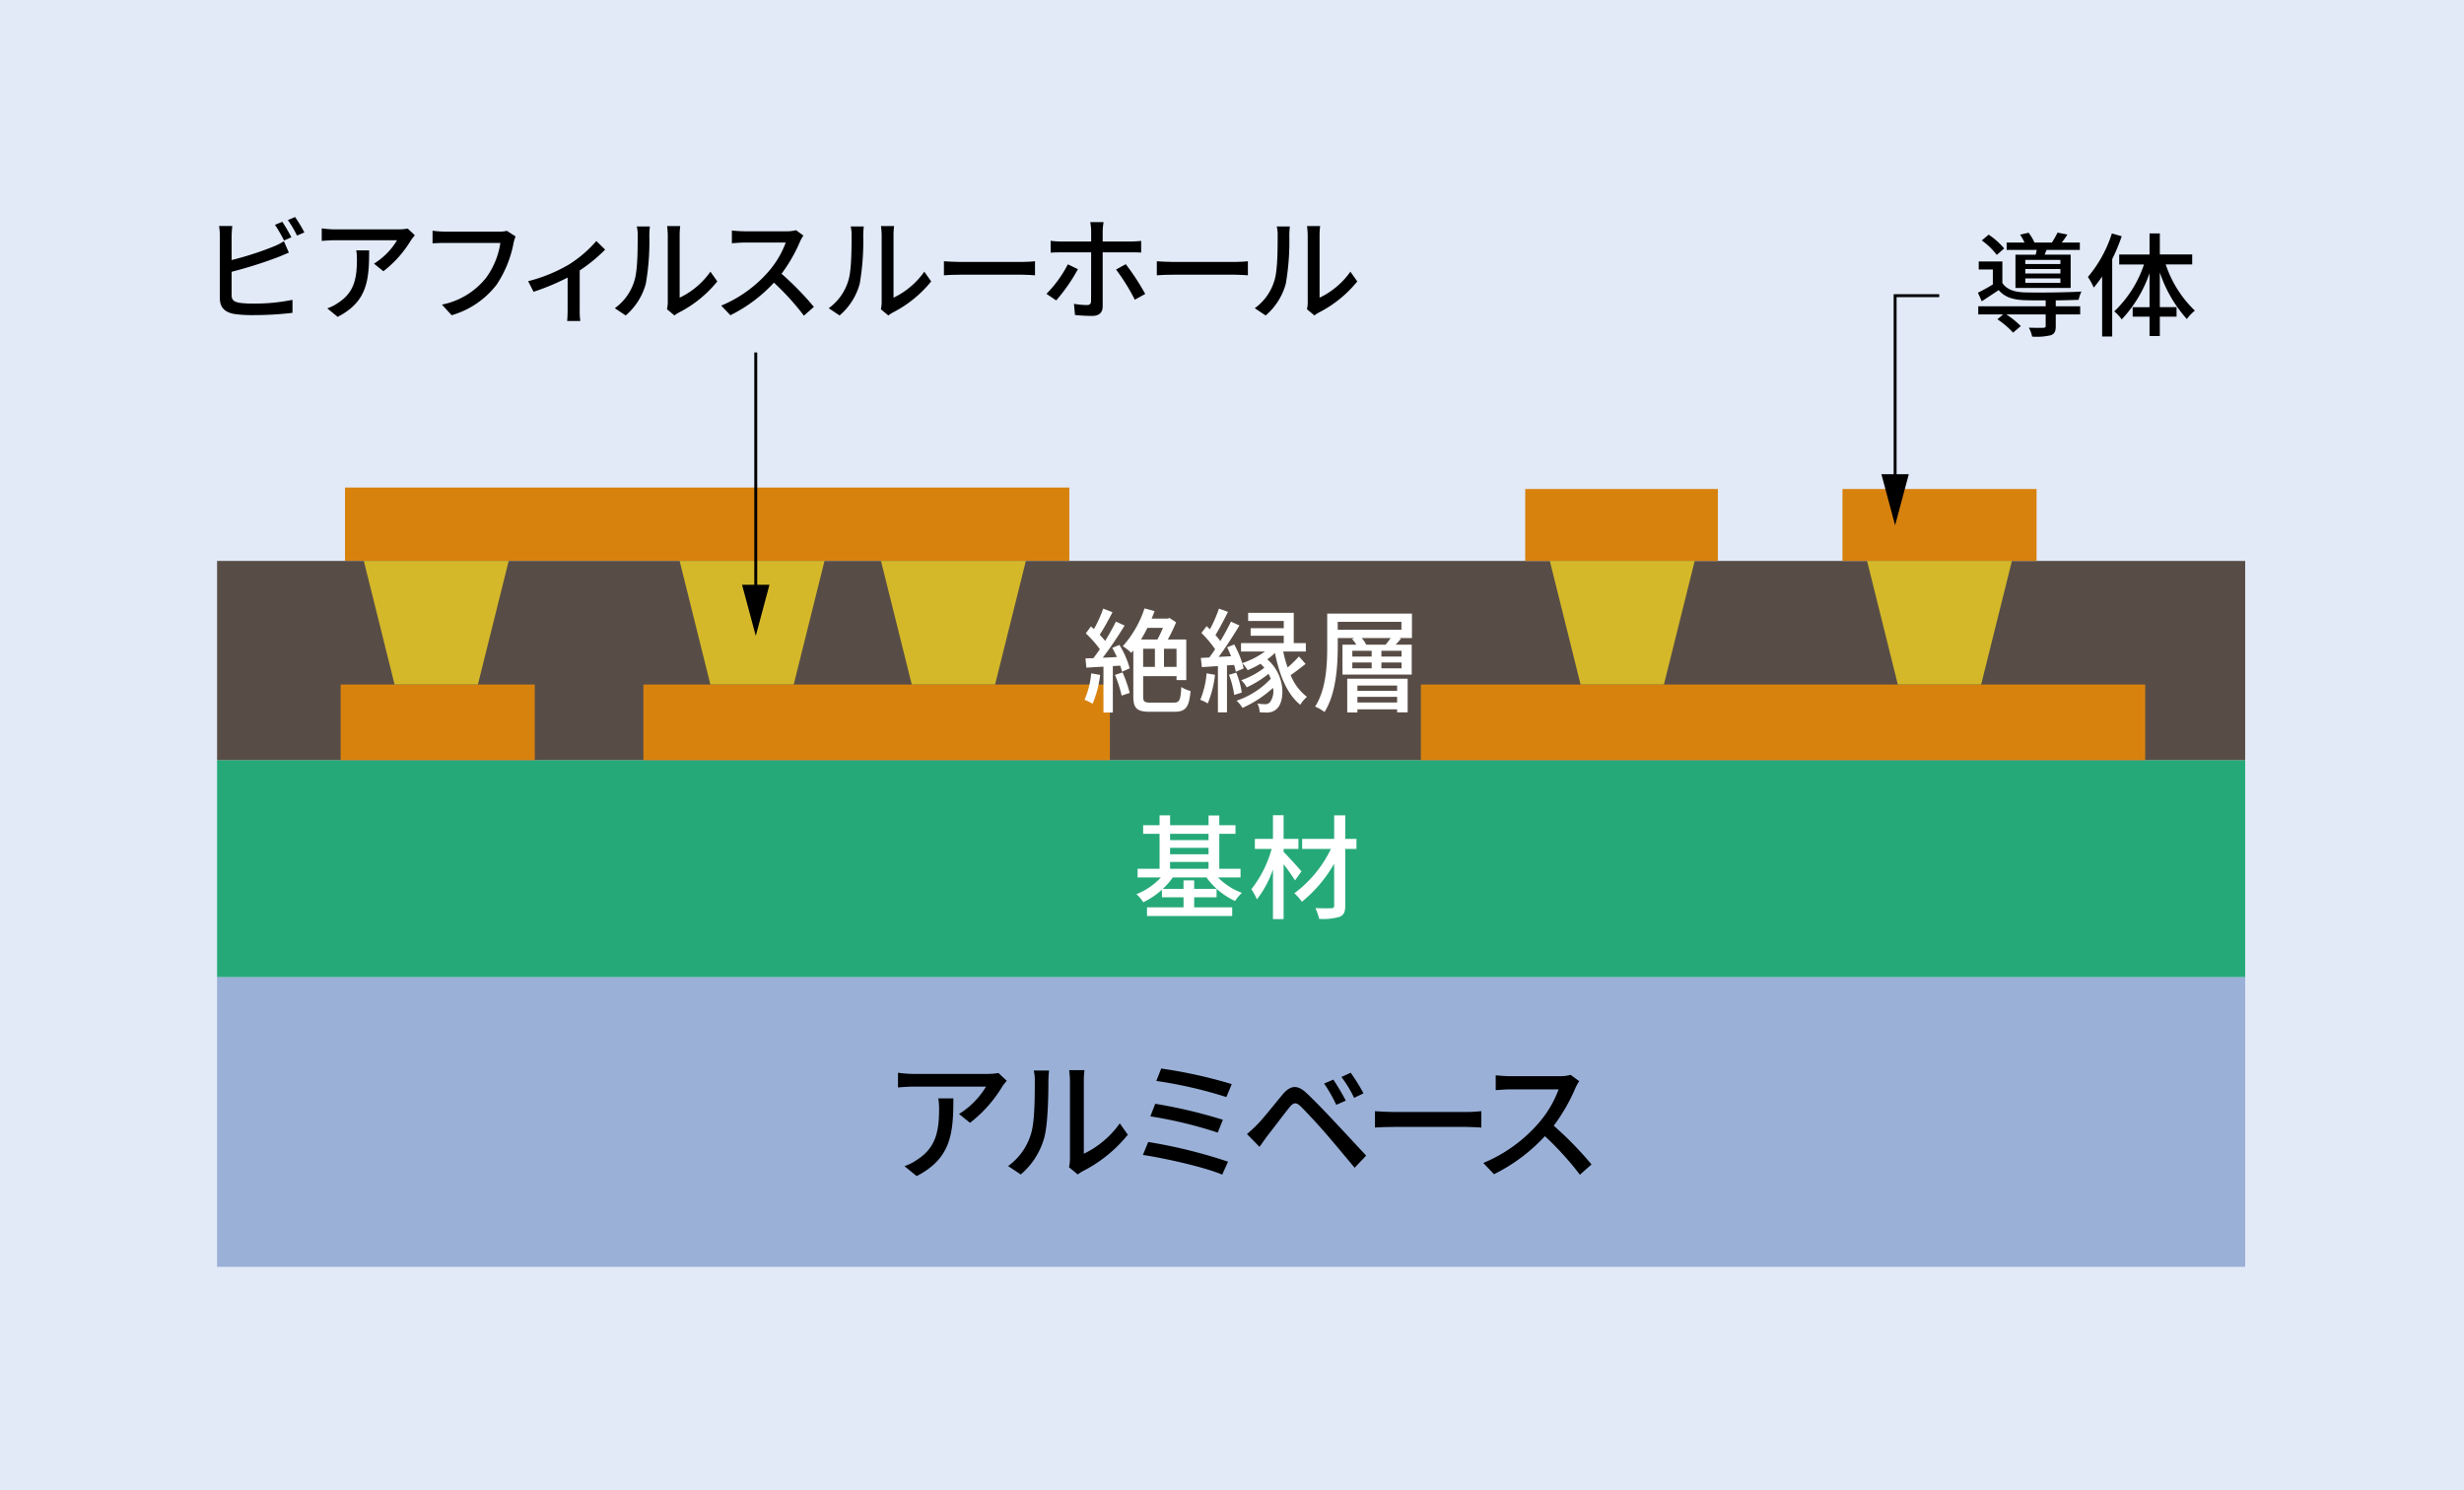 <svg xmlns="http://www.w3.org/2000/svg" xmlns:xlink="http://www.w3.org/1999/xlink" width="420" height="254" viewBox="0 0 420 254">
  <defs>
    <clipPath id="clip-path">
      <rect id="長方形_24286" data-name="長方形 24286" width="345.701" height="178.964" fill="none"/>
    </clipPath>
  </defs>
  <g id="fig04-03" transform="translate(-235 -2537)">
    <rect id="長方形_24288" data-name="長方形 24288" width="420" height="254" transform="translate(235 2537)" fill="#e2eaf8"/>
    <g id="グループ_12467" data-name="グループ 12467" transform="translate(272 2574)">
      <g id="グループ_12462" data-name="グループ 12462" transform="translate(0 0)" clip-path="url(#clip-path)">
        <path id="パス_5358" data-name="パス 5358" d="M2.352,3.3V7.329a52.935,52.935,0,0,0,7.04-2.258,10.689,10.689,0,0,0,1.87-.944l.847,1.946c-.635.252-1.407.6-2.023.831a74.527,74.527,0,0,1-7.734,2.43v3.933c0,.926.405,1.158,1.312,1.351a16.615,16.615,0,0,0,2.41.135,32.177,32.177,0,0,0,6.652-.637v2.217a56.06,56.06,0,0,1-6.768.388A20.964,20.964,0,0,1,2.8,16.527C1.235,16.239.347,15.465.347,13.846V3.3A11.531,11.531,0,0,0,.212,1.523H2.468A17.54,17.54,0,0,0,2.352,3.3m10.183.154-1.254.54A23.193,23.193,0,0,0,9.739,1.33L10.992.81a27.76,27.76,0,0,1,1.544,2.642m2.217-.83-1.253.54A18.06,18.06,0,0,0,11.937.519L13.172,0a24.057,24.057,0,0,1,1.581,2.623" transform="translate(0.129 0)"/>
        <path id="パス_5359" data-name="パス 5359" d="M26.331,3.186A19.058,19.058,0,0,1,21.606,8.51L20,7.217a11.814,11.814,0,0,0,3.935-3.991H13.373c-.773,0-1.449.056-2.278.114V1.2a17.316,17.316,0,0,0,2.278.174H24.152a10.105,10.105,0,0,0,1.6-.133l1.216,1.137c-.174.211-.481.579-.637.809m-12.516,13.1-1.775-1.446a7.387,7.387,0,0,0,1.854-.945c2.756-1.775,3.2-4.2,3.2-7.406a8.561,8.561,0,0,0-.117-1.542h2.2c0,5.033-.289,8.736-5.363,11.339" transform="translate(6.745 0.73)"/>
        <path id="パス_5360" data-name="パス 5360" d="M36.65,3.554a19.127,19.127,0,0,1-2.872,7.077A14.863,14.863,0,0,1,26.1,15.857l-1.659-1.812a12.725,12.725,0,0,0,7.541-4.589A13.337,13.337,0,0,0,34.4,3.533H24.924c-.83,0-1.6.04-2.082.077V1.451a17.3,17.3,0,0,0,2.082.154h9.354a4.917,4.917,0,0,0,1.235-.135L37,2.435a5.863,5.863,0,0,0-.349,1.119" transform="translate(13.887 0.882)"/>
        <path id="パス_5361" data-name="パス 5361" d="M39.918,6.555A20.787,20.787,0,0,0,44.6,2.543l1.505,1.466a26.954,26.954,0,0,1-4.34,3.549v6.768a12.265,12.265,0,0,0,.1,1.851H39.627c.04-.326.079-1.233.079-1.851V8.772A39.446,39.446,0,0,1,33.9,11.2L32.975,9.39a26.632,26.632,0,0,0,6.943-2.835" transform="translate(20.048 1.546)"/>
        <path id="パス_5362" data-name="パス 5362" d="M45.5,10.274c.56-1.716.56-5.477.56-7.694a6.071,6.071,0,0,0-.154-1.561h2.235a15.028,15.028,0,0,0-.095,1.544,42.231,42.231,0,0,1-.6,8.234,10.836,10.836,0,0,1-3.433,5.4l-1.851-1.235A8.919,8.919,0,0,0,45.5,10.274m5.689,3.645V2.5A14.183,14.183,0,0,0,51.077.959h2.237a11.647,11.647,0,0,0-.1,1.544V13.167a13.545,13.545,0,0,0,5.245-4.435l1.177,1.659a20.319,20.319,0,0,1-6.577,5.322,5.937,5.937,0,0,0-.733.482l-1.272-1.061a5.565,5.565,0,0,0,.135-1.216" transform="translate(25.636 0.583)"/>
        <path id="パス_5363" data-name="パス 5363" d="M66.886,3.321a26.422,26.422,0,0,1-3.163,5.5,51.222,51.222,0,0,1,5.515,5.65l-1.7,1.5a43.374,43.374,0,0,0-5.112-5.631,25.3,25.3,0,0,1-7.424,5.554l-1.561-1.639A21.656,21.656,0,0,0,61.371,8.6a15.863,15.863,0,0,0,3.066-5.092H57.359c-.753,0-1.793.1-2.1.116V1.449a20.61,20.61,0,0,0,2.1.135h7.154a5.845,5.845,0,0,0,1.679-.193l1.254.926a6.661,6.661,0,0,0-.56,1" transform="translate(32.493 0.846)"/>
        <path id="パス_5364" data-name="パス 5364" d="M68.175,10.274c.56-1.716.56-5.477.56-7.694a6.071,6.071,0,0,0-.154-1.561h2.235a15.031,15.031,0,0,0-.095,1.544,42.232,42.232,0,0,1-.6,8.234,10.836,10.836,0,0,1-3.433,5.4l-1.851-1.235a8.919,8.919,0,0,0,3.337-4.687m5.689,3.645V2.5A14.184,14.184,0,0,0,73.748.959h2.237a11.65,11.65,0,0,0-.1,1.544V13.167a13.545,13.545,0,0,0,5.245-4.435l1.177,1.659a20.319,20.319,0,0,1-6.577,5.322A5.937,5.937,0,0,0,75,16.2l-1.272-1.061a5.565,5.565,0,0,0,.135-1.216" transform="translate(39.42 0.583)"/>
        <path id="パス_5365" data-name="パス 5365" d="M79.925,4.806h10.49c.928,0,1.679-.079,2.161-.116V7.081c-.424-.021-1.31-.1-2.161-.1H79.925c-1.06,0-2.217.04-2.873.1V4.69c.637.037,1.833.116,2.873.116" transform="translate(46.845 2.851)"/>
        <path id="パス_5366" data-name="パス 5366" d="M89.581,13.886,87.92,12.766a20.492,20.492,0,0,0,3.647-5.035l1.716.831a29.892,29.892,0,0,1-3.7,5.322M97.505,2.064V3.839h4.842a17.017,17.017,0,0,0,1.716-.1V5.727c-.558-.037-1.214-.037-1.7-.037H97.505v9.178c0,1.061-.558,1.659-1.812,1.659a28.386,28.386,0,0,1-2.912-.156l-.174-1.907a13.158,13.158,0,0,0,2.2.212c.5,0,.712-.193.712-.716.019-.905.019-7.27.019-8.194V5.69h-5.15c-.6,0-1.212.019-1.753.056V3.722a12.657,12.657,0,0,0,1.735.117h5.168v-1.8a8.371,8.371,0,0,0-.154-1.5h2.275a10.542,10.542,0,0,0-.154,1.523m7.252,10.722-1.775.982a34.737,34.737,0,0,0-3.2-5.149l1.659-.905a40.2,40.2,0,0,1,3.317,5.072" transform="translate(53.453 0.329)"/>
        <path id="パス_5367" data-name="パス 5367" d="M102.493,4.806h10.49c.928,0,1.679-.079,2.161-.116V7.081c-.425-.021-1.311-.1-2.161-.1h-10.49c-1.06,0-2.217.04-2.873.1V4.69c.637.037,1.833.116,2.873.116" transform="translate(60.566 2.851)"/>
        <path id="パス_5368" data-name="パス 5368" d="M113.342,10.274c.56-1.716.56-5.477.56-7.694a6.071,6.071,0,0,0-.154-1.561h2.235a15.028,15.028,0,0,0-.095,1.544,42.232,42.232,0,0,1-.6,8.234,10.836,10.836,0,0,1-3.433,5.4L110,14.961a8.919,8.919,0,0,0,3.337-4.687m5.689,3.645V2.5a14.185,14.185,0,0,0-.116-1.544h2.237a11.651,11.651,0,0,0-.1,1.544V13.167A13.545,13.545,0,0,0,126.3,8.732l1.177,1.659a20.319,20.319,0,0,1-6.577,5.322,5.936,5.936,0,0,0-.733.482L118.9,15.135a5.565,5.565,0,0,0,.135-1.216" transform="translate(66.88 0.583)"/>
        <path id="パス_5369" data-name="パス 5369" d="M199.928,14.206h4.165V15.6h-4.165v1.986c0,.867-.174,1.31-.849,1.561a10.456,10.456,0,0,1-3.181.232,5.227,5.227,0,0,0-.56-1.524c1.1.039,2.179.039,2.468.021.309-.021.405-.077.405-.328V15.6H191.5a14.455,14.455,0,0,1,2.468,1.986l-1.31,1.118a14.23,14.23,0,0,0-2.68-2.275l.982-.828h-4.242V14.206h11.494v-1c-1.409,0-2.738,0-3.665-.039-1.987-.077-3.375-.56-4.338-1.716-.928.616-1.872,1.233-2.893,1.909l-.656-1.465c.77-.368,1.7-.888,2.545-1.409V7.94H186.8V6.57h4.03v3.665c.695,1.081,2.005,1.544,3.7,1.6,2.256.077,7.231.018,9.778-.135a6.358,6.358,0,0,0-.482,1.407c-1,.039-2.43.077-3.9.1ZM189.88,5.453a12.107,12.107,0,0,0-2.563-2.468L188.493,2a12.305,12.305,0,0,1,2.642,2.352Zm6.617-.039c.077-.252.135-.54.191-.81h-5.129V3.349h3.047A9.245,9.245,0,0,0,193.853,2l1.447-.33a7.614,7.614,0,0,1,1,1.679h2.968a15.556,15.556,0,0,0,.965-1.7l1.679.328a13.78,13.78,0,0,1-.965,1.368h3.086V4.6h-5.67c-.116.288-.232.558-.328.81h4.435v5.67h-9.41V5.414Zm4.223.886h-5.978v.712h5.978Zm0,1.563h-5.978v.753h5.978Zm0,1.6h-5.978v.753h5.978Z" transform="translate(113.484 1.005)"/>
        <path id="パス_5370" data-name="パス 5370" d="M204.084,2.219a30.884,30.884,0,0,1-1.619,3.9v13.19h-1.716V9.084c-.482.695-.945,1.312-1.428,1.891a11.251,11.251,0,0,0-1-1.814,21.63,21.63,0,0,0,4.089-7.424Zm7.5,4.8a19.371,19.371,0,0,0,4.975,7.887,6.889,6.889,0,0,0-1.37,1.428,22.445,22.445,0,0,1-4.608-7.945v5.921h2.854v1.619h-2.854v3.3h-1.756v-3.3h-2.872V14.311h2.872v-5.8a21.737,21.737,0,0,1-4.743,7.887,6.619,6.619,0,0,0-1.272-1.368,19.566,19.566,0,0,0,5.072-8H203.66v-1.7h5.168V1.737h1.756V5.323H216.1v1.7Z" transform="translate(120.571 1.056)"/>
        <rect id="長方形_24277" data-name="長方形 24277" width="345.701" height="49.386" transform="translate(0 129.578)" fill="#9ab0d7"/>
        <rect id="長方形_24278" data-name="長方形 24278" width="345.701" height="36.99" transform="translate(0 92.589)" fill="#26a979"/>
        <rect id="長方形_24279" data-name="長方形 24279" width="123.465" height="12.512" transform="translate(21.806 46.115)" fill="#d8820e"/>
        <path id="パス_5371" data-name="パス 5371" d="M89.976,93.044a22.3,22.3,0,0,1-5.519,6.216l-1.87-1.508a13.811,13.811,0,0,0,4.6-4.662H74.84c-.9,0-1.69.068-2.658.135v-2.5a20.458,20.458,0,0,0,2.658.2H87.43a11.393,11.393,0,0,0,1.868-.159l1.42,1.33c-.2.248-.563.675-.743.945M75.358,108.337l-2.073-1.688a8.581,8.581,0,0,0,2.163-1.1c3.221-2.073,3.739-4.911,3.739-8.649a10.019,10.019,0,0,0-.135-1.8h2.568c0,5.879-.338,10.2-6.261,13.243" transform="translate(43.885 55.158)"/>
        <path id="パス_5372" data-name="パス 5372" d="M87.752,101.325c.653-2.007.653-6.4.653-8.987a7.02,7.02,0,0,0-.18-1.825h2.613a16.852,16.852,0,0,0-.113,1.8c0,2.57-.09,7.366-.7,9.617a12.635,12.635,0,0,1-4.009,6.306L83.854,106.8a10.43,10.43,0,0,0,3.9-5.472m6.644,4.256V92.246a16.5,16.5,0,0,0-.135-1.8h2.613a13.56,13.56,0,0,0-.113,1.8V104.7a15.838,15.838,0,0,0,6.126-5.181l1.373,1.939a23.691,23.691,0,0,1-7.68,6.216,6.761,6.761,0,0,0-.857.561L94.238,107a6.481,6.481,0,0,0,.158-1.418" transform="translate(50.981 54.988)"/>
        <path id="パス_5373" data-name="パス 5373" d="M112.654,106.156l-.994,2.208c-3-1.285-9.886-2.816-13.513-3.357l.9-2.206a85.761,85.761,0,0,1,13.605,3.356m-.88-7.141L110.9,101.2a73.4,73.4,0,0,0-11.487-2.771l.835-2.14a84.6,84.6,0,0,1,11.531,2.726m1.51-6.081-.923,2.208a74.1,74.1,0,0,0-11.939-2.748l.833-2.116a81.953,81.953,0,0,1,12.029,2.656" transform="translate(59.67 54.886)"/>
        <path id="パス_5374" data-name="パス 5374" d="M110.886,99.6c1.06-1.058,2.928-3.446,4.391-5.2,1.262-1.487,2.455-1.735,4.078-.182,1.418,1.328,3.266,3.267,4.594,4.684,1.532,1.622,3.808,4.079,5.541,5.948l-1.959,2.073c-1.577-1.893-3.515-4.211-4.911-5.834-1.306-1.51-3.356-3.718-4.258-4.6-.81-.788-1.261-.72-1.959.158-.992,1.217-2.748,3.583-3.739,4.821-.474.653-.992,1.375-1.352,1.893l-2.139-2.187a21.477,21.477,0,0,0,1.711-1.576m15.136-4.121-1.621.72a24.679,24.679,0,0,0-2.073-3.626l1.577-.675c.584.878,1.6,2.544,2.116,3.581m3.018-1.24-1.6.767a20.376,20.376,0,0,0-2.161-3.558l1.577-.722a30.972,30.972,0,0,1,2.184,3.513" transform="translate(66.375 55.157)"/>
        <path id="パス_5375" data-name="パス 5375" d="M126.1,94.936h12.253c1.081,0,1.96-.092,2.523-.135v2.791c-.5-.021-1.532-.111-2.523-.111H126.1c-1.24,0-2.59.043-3.356.111V94.8c.743.043,2.14.135,3.356.135" transform="translate(74.625 57.636)"/>
        <path id="パス_5376" data-name="パス 5376" d="M149.928,93.2a30.761,30.761,0,0,1-3.694,6.417,59.893,59.893,0,0,1,6.442,6.6l-1.981,1.756a50.682,50.682,0,0,0-5.969-6.575,29.612,29.612,0,0,1-8.672,6.487l-1.825-1.917a25.3,25.3,0,0,0,9.257-6.6,18.528,18.528,0,0,0,3.581-5.946H138.8c-.88,0-2.1.113-2.455.135V91.017a24.084,24.084,0,0,0,2.455.158h8.355a6.841,6.841,0,0,0,1.96-.225l1.463,1.081a7.794,7.794,0,0,0-.653,1.172" transform="translate(81.607 55.294)"/>
        <path id="パス_5377" data-name="パス 5377" d="M111.366,74.023a11.007,11.007,0,0,0,4.07,2.623,7.251,7.251,0,0,0-1.158,1.388,12.32,12.32,0,0,1-4.879-4.01h-5.747a12.352,12.352,0,0,1-1.7,1.947h3.529V74.524H107.3v1.447h3.819V77.4H107.3v1.717h6.48V80.6H99.257V79.114h6.229V77.4H101.8V76.123a13.452,13.452,0,0,1-3.182,2.123,6.1,6.1,0,0,0-1.158-1.37,11.482,11.482,0,0,0,4.166-2.853H97.655V72.538H101.4V66.579H98.6V65.114h2.8V63.435h1.793v1.679h6.557V63.456h1.831v1.658h2.758v1.465h-2.758v5.959H115.2v1.486Zm-8.177-6.364h6.557V66.579H103.19Zm0,2.41h6.557v-1.1H103.19Zm0,2.468h6.557V71.38H103.19Z" transform="translate(59.254 38.567)" fill="#fff"/>
        <path id="パス_5378" data-name="パス 5378" d="M117.086,74.531a33.686,33.686,0,0,0-1.949-2.758v9.354h-1.812V72.661a17.817,17.817,0,0,1-2.738,5.11,10.084,10.084,0,0,0-.945-1.735,19.441,19.441,0,0,0,3.452-6.866h-2.854V67.454h3.086V63.423h1.812v4.031h2.528V69.17h-2.528v.5c.753.733,2.6,2.8,3.047,3.317Zm10.471-5.361h-1.909v9.641c0,1.138-.27,1.64-.965,1.93a9.929,9.929,0,0,1-3.491.347,8.632,8.632,0,0,0-.637-1.833c1.158.04,2.373.04,2.719.019.349,0,.482-.114.482-.463V71.677a23,23,0,0,1-5.5,6.5,7.684,7.684,0,0,0-1.291-1.447A20.422,20.422,0,0,0,123.2,69.17h-4.9V67.454h5.457V63.441h1.891v4.013h1.909Z" transform="translate(66.658 38.559)" fill="#fff"/>
        <rect id="長方形_24280" data-name="長方形 24280" width="345.701" height="33.96" transform="translate(0 58.628)" fill="#584d46"/>
        <rect id="長方形_24281" data-name="長方形 24281" width="123.465" height="12.889" transform="translate(205.198 79.699)" fill="#d8820e"/>
        <rect id="長方形_24282" data-name="長方形 24282" width="79.511" height="12.889" transform="translate(72.672 79.699)" fill="#d8820e"/>
        <rect id="長方形_24283" data-name="長方形 24283" width="33.089" height="12.889" transform="translate(21.064 79.699)" fill="#d8820e"/>
        <rect id="長方形_24284" data-name="長方形 24284" width="32.841" height="12.264" transform="translate(222.977 46.363)" fill="#d8820e"/>
        <rect id="長方形_24285" data-name="長方形 24285" width="33.089" height="12.264" transform="translate(277.055 46.363)" fill="#d8820e"/>
        <path id="パス_5379" data-name="パス 5379" d="M40.25,36.46,35,57.531h-14.2L15.557,36.46Z" transform="translate(9.458 22.167)" fill="#d4b829" fill-rule="evenodd"/>
        <path id="パス_5380" data-name="パス 5380" d="M95.073,36.46,89.827,57.531h-14.2L70.38,36.46Z" transform="translate(42.789 22.167)" fill="#d4b829" fill-rule="evenodd"/>
        <path id="パス_5381" data-name="パス 5381" d="M199.6,36.46l-5.247,21.071h-14.2L174.911,36.46Z" transform="translate(106.341 22.167)" fill="#d4b829" fill-rule="evenodd"/>
        <path id="パス_5382" data-name="パス 5382" d="M165.974,36.46l-5.247,21.071h-14.2L141.28,36.46Z" transform="translate(85.894 22.167)" fill="#d4b829" fill-rule="evenodd"/>
        <path id="パス_5383" data-name="パス 5383" d="M73.728,36.46,68.481,57.531h-14.2L49.034,36.46Z" transform="translate(29.811 22.167)" fill="#d4b829" fill-rule="evenodd"/>
        <path id="パス_5384" data-name="パス 5384" d="M94.619,52.833a17.869,17.869,0,0,1-1.293,4.919,7.439,7.439,0,0,0-1.37-.675,14.583,14.583,0,0,0,1.138-4.514ZM97.9,47.721a14.981,14.981,0,0,1,1.756,3.994l-1.312.577a7.247,7.247,0,0,0-.309-1.04l-1.253.077v7.924h-1.6V51.424c-1.06.058-2.044.116-2.912.175l-.153-1.582,1.349-.039c.347-.463.733-.984,1.1-1.524a18.1,18.1,0,0,0-2.393-2.7l.868-1.179c.174.135.347.291.521.445a22.142,22.142,0,0,0,1.581-3.491l1.582.617c-.675,1.291-1.484,2.777-2.179,3.837.347.367.674.733.926,1.061.693-1.138,1.349-2.314,1.831-3.3l1.484.675c-1.079,1.754-2.468,3.856-3.721,5.477.77-.019,1.581-.058,2.41-.116-.251-.539-.521-1.079-.791-1.561Zm.54,4.687A22.277,22.277,0,0,1,99.652,55.9l-1.368.461a20.8,20.8,0,0,0-1.138-3.528Zm8.736,5.15c.984,0,1.158-.463,1.274-2.663a5.219,5.219,0,0,0,1.581.675c-.251,2.719-.77,3.549-2.777,3.549h-4.087c-2.219,0-2.893-.521-2.893-2.624V48.667l-.347.405a9.515,9.515,0,0,0-1.447-1.138,18.084,18.084,0,0,0,3.7-6.442l1.716.463c-.153.425-.326.851-.5,1.274h2.738l.309-.1,1.118.733a25.742,25.742,0,0,1-1.407,2.931h3.144v6.924h-1.659v-.675h-5.689V56.5c0,.888.193,1.063,1.351,1.063ZM102.68,44.811c-.347.695-.714,1.368-1.1,1.986h2.8a21.134,21.134,0,0,0,.945-1.986Zm-.733,6.654h2.005V48.379h-2.005Zm5.689-3.086H105.5v3.086h2.14Z" transform="translate(55.907 25.226)" fill="#fff"/>
        <path id="パス_5385" data-name="パス 5385" d="M106.733,52.8a17.543,17.543,0,0,1-1.235,4.879,6.962,6.962,0,0,0-1.274-.617,14.762,14.762,0,0,0,1.081-4.514Zm15.446-1.852c-.849.654-1.754,1.37-2.545,1.909a8.694,8.694,0,0,0,2.777,3.7,5.56,5.56,0,0,0-1.138,1.351c-2.235-1.774-3.568-5.072-4.319-8.833a9.174,9.174,0,0,1-1.311,1.081c3.259,2.816,3.007,7.329,1.563,8.5a2.357,2.357,0,0,1-1.661.577c-.386,0-.791-.018-1.195-.037a3.554,3.554,0,0,0-.384-1.505,7.736,7.736,0,0,0,1.232.117,1.025,1.025,0,0,0,.945-.388,3.171,3.171,0,0,0,.484-2.391,19.473,19.473,0,0,1-5.207,3.414,5.674,5.674,0,0,0-1-1.233,14.129,14.129,0,0,0,5.822-3.743,5.31,5.31,0,0,0-.386-.828,17.757,17.757,0,0,1-3.721,2.3,4.283,4.283,0,0,0-.926-1.216,13.83,13.83,0,0,0,3.935-2.123,5.511,5.511,0,0,0-.658-.675,16.027,16.027,0,0,1-2.179,1.081,6.246,6.246,0,0,0-.925-1.175c.1.328.175.617.232.888l-1.33.558a9.378,9.378,0,0,0-.289-1.156l-1.216.076v8h-1.544V51.314c-.984.058-1.928.135-2.738.172l-.174-1.561,1.449-.076c.306-.426.653-.888.981-1.409a18.85,18.85,0,0,0-2.333-2.779l.888-1.156c.193.174.365.347.56.54a23.157,23.157,0,0,0,1.542-3.529l1.544.56c-.675,1.331-1.486,2.891-2.142,3.954a11.833,11.833,0,0,1,.83,1.021,36.84,36.84,0,0,0,1.814-3.317l1.446.656c-1.04,1.716-2.352,3.78-3.549,5.361l2.121-.116a15.958,15.958,0,0,0-.674-1.524l1.214-.481a17.433,17.433,0,0,1,1.37,3.182,14.453,14.453,0,0,0,3.875-1.986h-4.087V47.4h7.289V46.146h-5.649V44.854h5.649V43.62h-6.073V42.229h7.771V47.4h2.063v1.428h-3.858a20.074,20.074,0,0,0,.753,2.717,19.781,19.781,0,0,0,1.93-1.87Zm-11.822,1.484a14.4,14.4,0,0,1,.945,3.394l-1.293.405a15.265,15.265,0,0,0-.888-3.431Z" transform="translate(63.366 25.241)" fill="#fff"/>
        <path id="パス_5386" data-name="パス 5386" d="M132.905,46.21h-2.2l.328.1a12.779,12.779,0,0,1-.907,1.04h2.74V52.44h-11.8V47.349h2.354a5.365,5.365,0,0,0-.733-.984l.425-.154h-2.854v1.428c0,3.279-.27,8.061-2.258,11.185a7.125,7.125,0,0,0-1.6-.925c1.909-2.972,2.063-7.194,2.063-10.26V42.044h14.444Zm-1.793-2.758H120.256V44.8h10.857Zm-9.238,9.7h10.3v5.729h-1.793V58.36h-6.768v.54h-1.737Zm.868-3.779h3.3v-.982h-3.3Zm0,2.007h3.3v-1h-3.3Zm.868,3.837h6.768v-.905h-6.768Zm6.768,1.021h-6.768V57.2h6.768Zm-1.967-8.889a12.644,12.644,0,0,0,.868-1.138h-4.938a4.751,4.751,0,0,1,.772,1.138Zm2.719,1.04H127.7v.982h3.433Zm0,1.987H127.7v1h3.433Z" transform="translate(70.767 25.561)" fill="#fff"/>
        <path id="パス_5387" data-name="パス 5387" d="M177.883,40.366V8.337h7.522" transform="translate(108.148 5.068)" fill="none" stroke="#000" stroke-width="0.5"/>
        <path id="パス_5388" data-name="パス 5388" d="M181.1,27.265l-2.336,8.715-2.335-8.715Z" transform="translate(107.265 16.576)"/>
        <line id="線_295" data-name="線 295" y2="41.196" transform="translate(91.823 23.085)" fill="none" stroke="#000" stroke-width="0.5"/>
        <path id="パス_5389" data-name="パス 5389" d="M55.652,38.986,57.989,47.7l2.335-8.715Z" transform="translate(33.835 23.702)"/>
      </g>
    </g>
  </g>
</svg>
